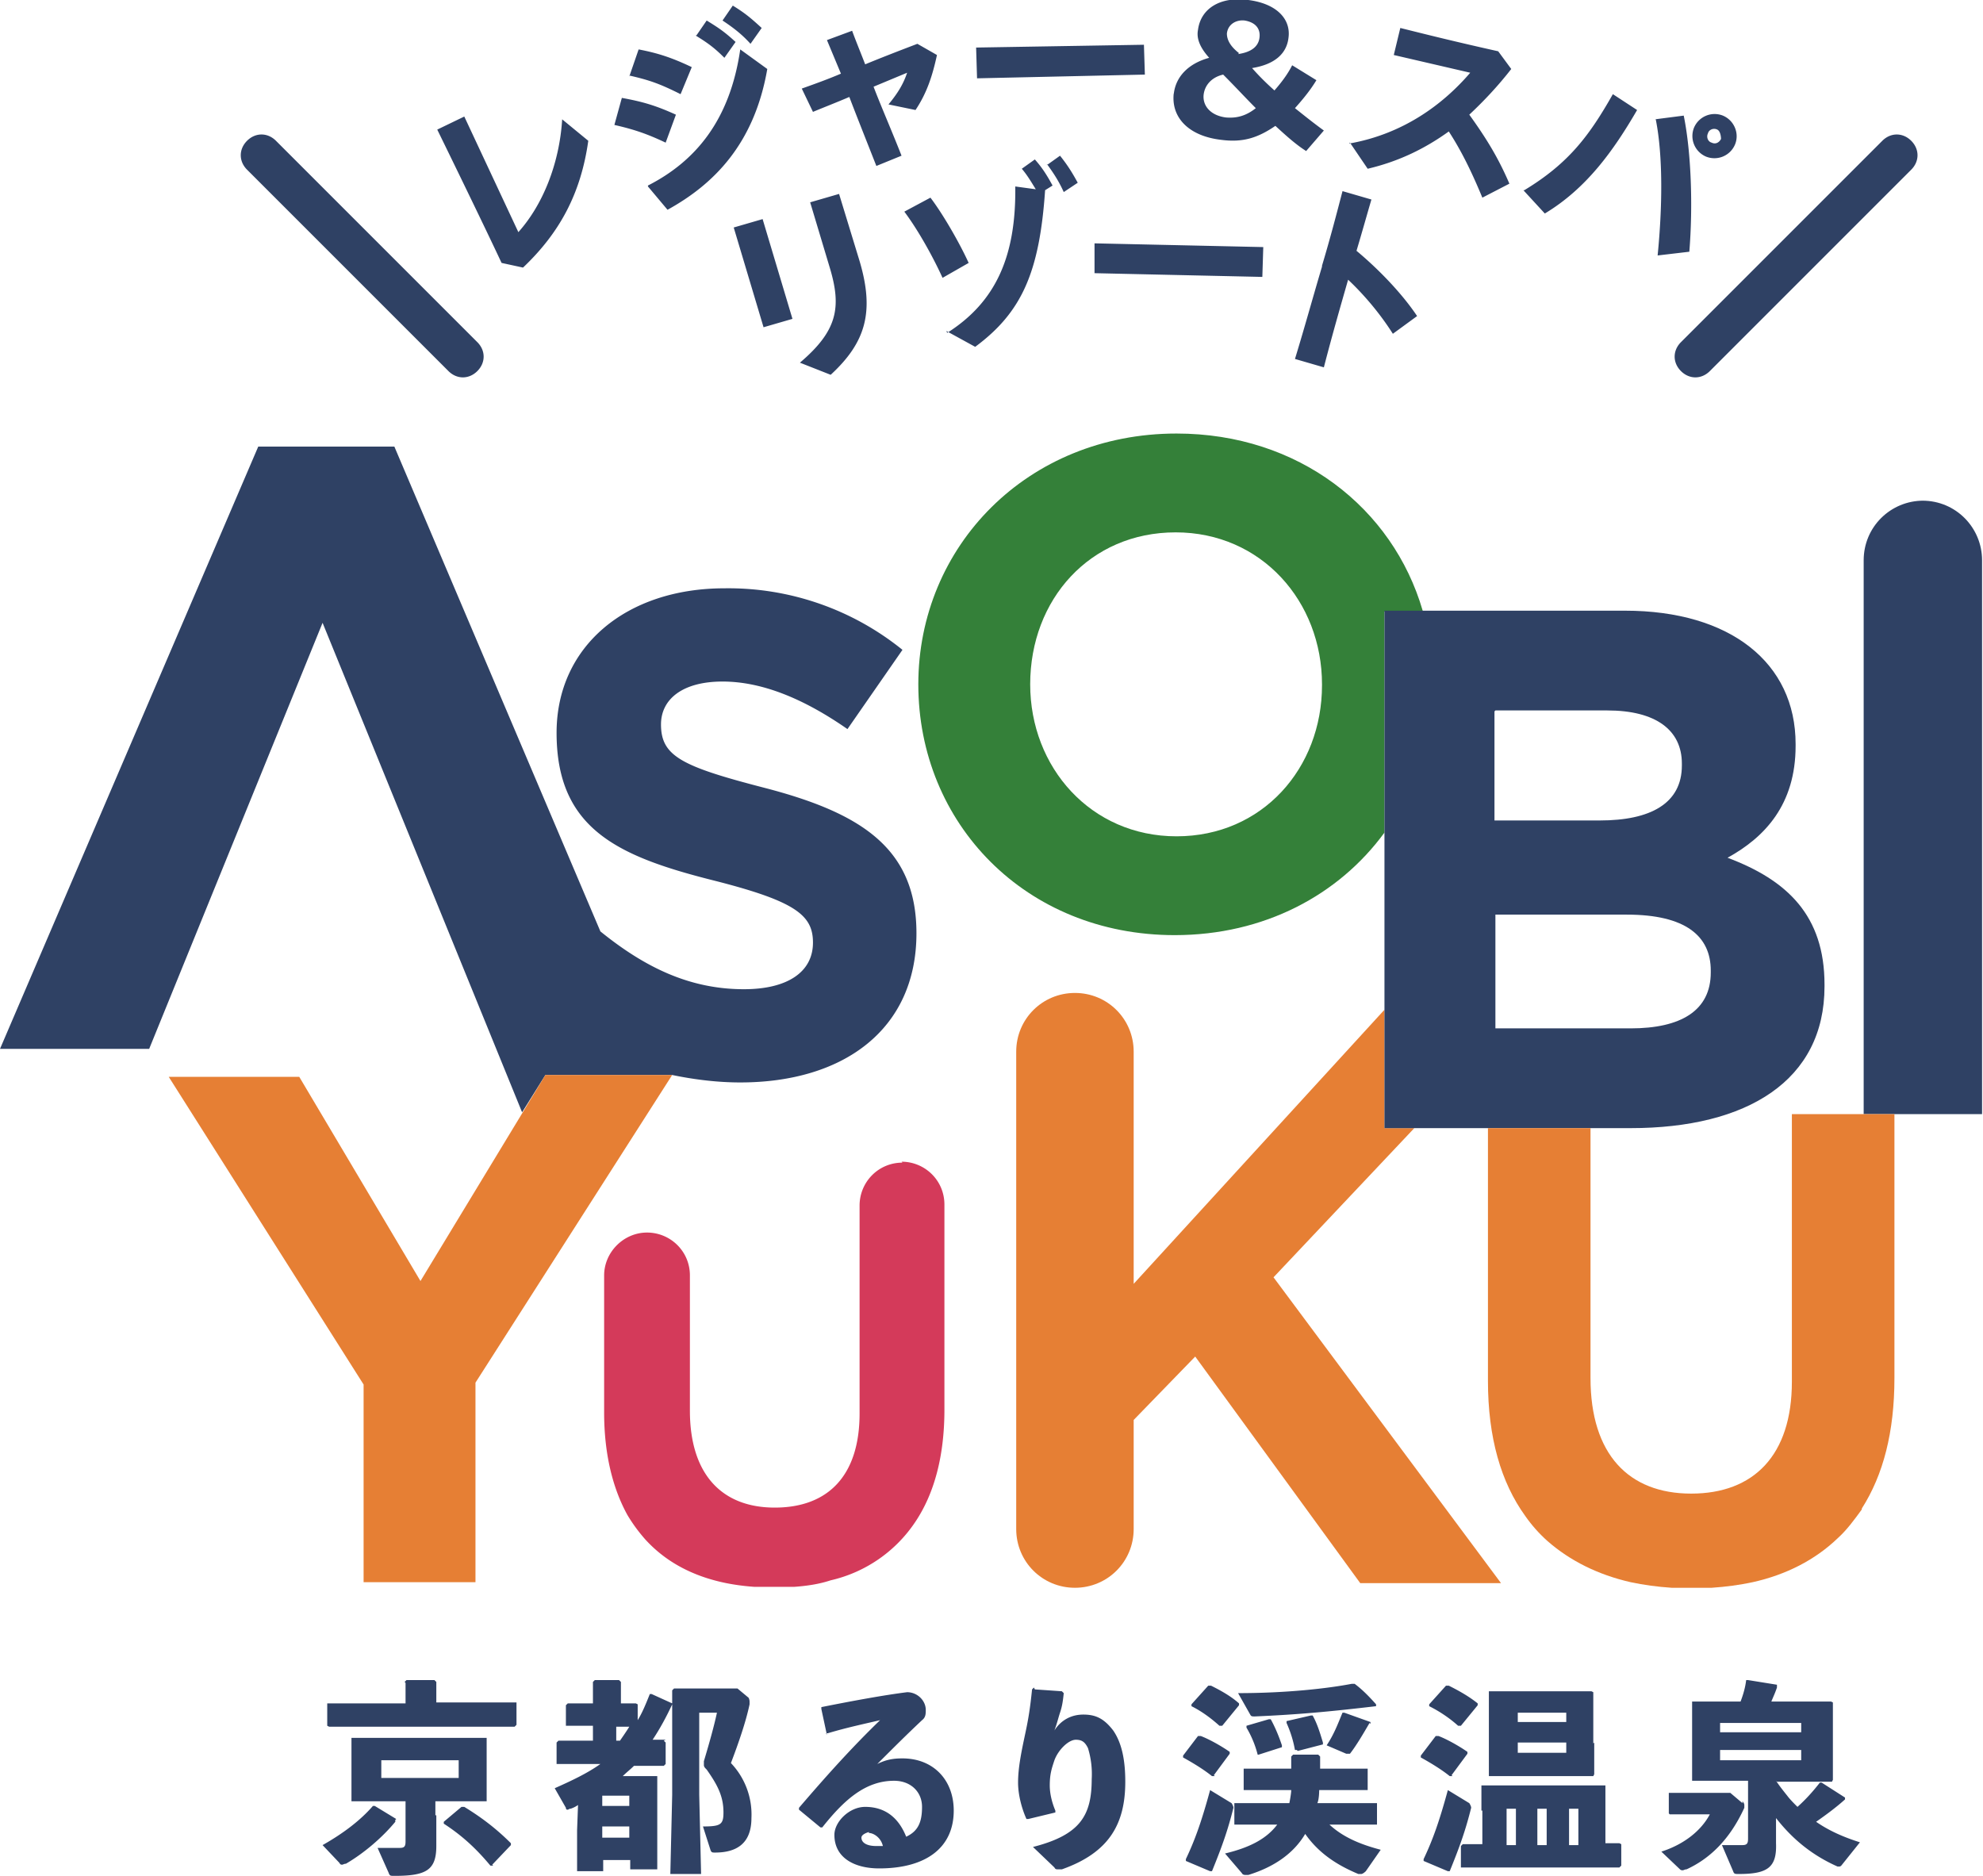 <svg id="_レイヤー_2" data-name="レイヤー 2" xmlns="http://www.w3.org/2000/svg" viewBox="0 0 21.27 20.12"><defs><style>.cls-1{fill:#e67f34}.cls-2{fill:#2f4164}</style></defs><g id="_レイヤー_1-2" data-name="レイヤー 1"><path class="cls-2" d="M5.38 2.82c-.22-.47-.69-1.43-.69-1.43l.29-.14.58 1.24c.26-.29.44-.73.47-1.21l.28.23c-.08.57-.31.99-.7 1.36l-.23-.05Zm1.21-1.48.08-.29c.22.04.36.08.58.18l-.11.3c-.19-.09-.33-.14-.55-.19m.16-.52.1-.29c.21.04.36.09.57.19l-.12.29C7.08.9 6.97.86 6.75.81m.2 1.18c.51-.26.88-.7.99-1.46l.29.21c-.14.81-.58 1.24-1.07 1.51L6.95 2ZM7.47.38l.11-.16c.13.08.19.12.31.23l-.12.17C7.66.51 7.59.46 7.46.38m.29-.16.11-.16c.13.08.19.13.31.24l-.12.17c-.09-.1-.18-.17-.3-.25m1.36.82c-.14.06-.27.11-.39.16L8.6.95c.14-.05.28-.1.42-.16L8.87.43l.27-.1c.04.11.09.23.14.36.17-.07.35-.14.56-.22l.21.12c-.05.23-.11.41-.23.59l-.29-.06c.1-.12.16-.22.2-.34l-.36.15c.08.21.19.46.3.74l-.27.11c-.11-.28-.21-.53-.29-.74m1.36-.53 1.8-.03.01.32-1.8.04-.01-.33zm2.12.5c.02-.19.16-.33.38-.39-.09-.1-.14-.2-.12-.3.03-.23.24-.36.54-.32.31.04.46.21.43.41-.02.16-.14.28-.39.32.07.08.15.16.24.24.07-.08.14-.17.19-.27l.26.16c-.06.1-.14.2-.23.3.1.08.2.16.31.24l-.19.22c-.11-.07-.21-.16-.33-.27-.19.13-.35.18-.58.15-.35-.04-.54-.24-.51-.5m.56.26c.12.01.22-.02.32-.1-.11-.11-.22-.23-.35-.36-.13.03-.2.12-.21.22-.01.12.08.22.24.24m.13-.68c.14-.02.22-.08.23-.18.01-.09-.04-.16-.16-.18-.09-.01-.18.04-.19.14 0 .07.04.14.13.21m1.18.97c.57-.1 1-.41 1.3-.76l-.82-.19.07-.29c.28.07.6.15 1.05.25l.14.19c-.14.18-.29.34-.45.49.18.25.31.46.43.74l-.29.15c-.12-.29-.23-.51-.36-.71-.25.18-.53.32-.87.4l-.19-.28Zm1.88.5c.48-.29.7-.59.95-1.03l.26.17c-.25.43-.54.84-.99 1.11l-.23-.25Zm1.4-.76.31-.04c.08.39.1.97.06 1.46l-.34.04c.05-.5.06-1.06-.02-1.46m.41.09a.24.24 0 0 1 .31-.13c.12.05.18.19.13.31a.24.24 0 0 1-.31.13.24.24 0 0 1-.13-.31m.29.12s0-.08-.04-.1c-.04-.02-.09 0-.1.04-.02.04 0 .09.04.1.04.02.08 0 .1-.04m-10.59.95.31-.09.32 1.07-.31.09-.32-1.07Zm.71 1.45c.4-.34.45-.59.32-1.02l-.21-.7.31-.09.22.72c.16.54.07.87-.31 1.22l-.33-.13ZM9.7 2.27l.28-.15c.13.17.31.48.41.7l-.28.16c-.1-.22-.26-.51-.41-.71m.46 1.3c.52-.33.74-.82.73-1.57l.22.03c-.05-.08-.09-.15-.15-.22l.14-.1c.08.09.13.17.19.28l-.08.05c-.06.88-.25 1.31-.75 1.68l-.31-.17Zm1.07-1.8.14-.1c.08.1.13.18.19.29l-.15.1c-.05-.11-.1-.19-.18-.3m.51.85 1.81.04-.01.32-1.8-.04v-.32zm2.44.24c.09-.3.16-.57.22-.8l.31.09c-.05.17-.1.35-.16.55.24.2.49.46.65.7l-.26.19c-.14-.22-.31-.42-.48-.58-.08.28-.17.59-.26.94l-.31-.09c.11-.36.2-.69.29-.99m6.01-1.35-2.16 2.16c-.09.09-.09.22 0 .31s.22.09.31 0l2.16-2.16c.09-.09.09-.22 0-.31s-.22-.09-.31 0m-17.54.31 2.16 2.16c.09.09.22.09.31 0s.09-.22 0-.31L2.96 1.51c-.09-.09-.22-.09-.31 0s-.09.22 0 .31m1.59 17.7v.02c-.14.17-.34.34-.53.45-.02 0-.03.01-.04.01s-.02 0-.03-.02l-.18-.19c.23-.13.41-.27.54-.42h.02l.23.14Zm.1-1.48.02-.02h.3l.02.02v.22h.86v.24l-.02.02H3.53l-.02-.01v-.24h.84v-.22Zm.34 1.43v.33c0 .26-.11.32-.45.32-.04 0-.05 0-.06-.03l-.12-.27h.24c.05 0 .06-.02.06-.07v-.43h-.58v-.68h1.45v.68h-.55v.15Zm.24-.59h-.83v.19h.83v-.19Zm.37 1.13h-.03c-.15-.18-.3-.32-.5-.45v-.02l.19-.16h.03c.18.11.34.23.5.39v.02l-.2.21Zm1.83-1.34.02.02v.23l-.02.02H6.8c-.04.04-.08.07-.12.11h.37v1h-.29v-.1h-.29v.12h-.28v-.44l.01-.27a.3.3 0 0 1-.08.04c-.02 0-.02.01-.03.01s-.02 0-.02-.02l-.12-.21c.18-.08.35-.16.49-.26h-.47v-.23l.02-.02h.37v-.16h-.29v-.22l.02-.02h.27v-.23l.02-.02h.26l.02.02v.23h.16l.02.01v.17c.05-.08.09-.18.13-.28h.02l.22.1v.02-.16l.02-.02h.68l.12.1s.01.02.01.04v.03c-.04.19-.12.42-.2.63a.8.8 0 0 1 .22.59c0 .29-.18.37-.39.37-.03 0-.04 0-.05-.03l-.08-.25c.19 0 .22-.02.22-.15 0-.17-.06-.29-.18-.46-.02-.02-.03-.03-.03-.05v-.04c.06-.2.11-.38.14-.52H7.5v.88l.02.85h-.33l.02-.85v-.97c-.06.13-.13.26-.21.38h.14Zm-.37.59h-.29v.11h.29v-.11Zm-.29.45h.29v-.12h-.29v.12Zm.16-1.04h.03s.07-.1.1-.15h-.14v.15Zm2.25-.06-.06-.28v-.02c.35-.07.68-.13.92-.16.11 0 .2.09.2.19 0 .04 0 .08-.04.11-.18.17-.3.29-.48.47.1-.05.18-.06.27-.06.33 0 .55.23.55.56 0 .4-.3.62-.8.62-.26 0-.48-.11-.48-.36 0-.14.16-.3.33-.3.26 0 .38.17.44.32.13-.06.17-.16.17-.32s-.12-.28-.3-.28c-.31 0-.54.21-.77.5H8.8l-.23-.19v-.02c.3-.35.57-.65.87-.94-.17.04-.36.08-.56.14h-.02Zm.45 1.04s-.08.02-.08.06c0 .05.05.09.16.09h.07c-.02-.09-.1-.14-.15-.14m1.78-1.54.29.02.02.02c-.01.1-.02.15-.04.21s-.03.11-.06.19c.07-.11.18-.17.31-.17s.22.04.32.17c.09.13.13.31.13.55 0 .45-.17.76-.68.94h-.04c-.02 0-.03 0-.04-.02l-.23-.22c.51-.13.63-.34.63-.73a.95.95 0 0 0-.04-.33c-.03-.06-.06-.09-.13-.09-.08 0-.19.11-.23.22-.03.09-.05.15-.05.27 0 .1.03.2.06.27v.02l-.29.07h-.02c-.05-.11-.09-.26-.09-.39 0-.17.04-.35.08-.54.03-.14.05-.26.07-.46l.02-.02Zm1.93.93H13c-.1-.08-.22-.15-.31-.2v-.02l.16-.21h.03c.08.03.21.1.31.17v.02l-.17.23Zm-.31.89c.1-.21.17-.41.26-.74l.23.14s.02.03.02.05c-.06.24-.12.41-.23.68h-.02l-.26-.11v-.02Zm.39-1.43h-.03c-.1-.09-.2-.16-.3-.21v-.02l.18-.2h.03c.1.05.21.11.3.19v.02l-.18.22Zm.44 1.06h-.31v-.23h.59s.02-.1.02-.14h-.51v-.23h.51v-.13l.02-.02h.27l.02.02v.13h.51v.23h-.52s0 .1-.02.14h.64v.23h-.51c.14.13.32.21.55.27l-.16.23s-.03.03-.05.03h-.03c-.24-.1-.43-.23-.57-.43-.13.22-.35.36-.61.44h-.03c-.01 0-.03 0-.04-.02l-.18-.21c.25-.06.44-.15.56-.31h-.17Zm.98-1.51c.08.06.15.13.23.22v.02c-.51.06-.84.09-1.3.11-.03 0-.04 0-.05-.02l-.13-.23c.52 0 .96-.05 1.22-.1h.02Zm-1.02.76h-.02a1.1 1.1 0 0 0-.12-.29v-.02l.24-.07h.02c.05.09.09.19.12.28v.02l-.25.08Zm.4-.05h-.02c-.02-.11-.05-.2-.09-.29v-.02l.26-.06h.02c.05.09.08.19.11.29v.02l-.27.07Zm.78-.29c-.07.12-.14.24-.21.33h-.04l-.21-.09c.08-.12.12-.23.17-.35h.02l.28.1v.02Zm.89.57h-.03c-.1-.08-.22-.15-.31-.2v-.02l.16-.21h.03c.08.03.21.1.31.17v.02l-.17.23Zm-.31.89c.1-.21.17-.41.26-.74l.23.14s.02.03.02.05c-.06.24-.12.41-.23.68h-.02l-.26-.11v-.02Zm.4-1.43h-.03c-.1-.09-.21-.16-.31-.21v-.02l.18-.2h.03c.1.05.21.11.31.19v.02l-.18.22Zm.22.91v-.27h1.33v.62h.15l.02.01v.23l-.02.02h-1.7v-.23l.02-.02h.21v-.36Zm1.21-.73v.34l-.01.02h-1.12v-.91h1.1l.02.01v.55Zm-.84.71h-.1v.39h.1v-.39Zm.54-1.03h-.52v.1h.52v-.1Zm-.52.43h.52v-.11h-.52v.11Zm.31.6h-.1v.39h.1v-.39Zm.34 0h-.1v.39h.1v-.39Zm1.76-.08s.02.02.02.04v.03c-.16.35-.38.55-.62.66-.02 0-.03.01-.04.01s-.02 0-.03-.01l-.2-.19c.25-.08.43-.23.52-.4h-.43l-.01-.01v-.22h.66l.13.11Zm.36-.22c.04.06.08.11.12.16.03.04.07.08.11.12.09-.08.17-.17.24-.26h.02l.25.16v.02c-.1.09-.21.17-.31.24.13.09.28.16.47.22l-.2.25s-.01.01-.02.01h-.02c-.27-.12-.48-.29-.66-.52v.27c.01.26-.09.33-.4.33-.04 0-.05 0-.06-.03l-.12-.28h.22c.05 0 .06-.02.06-.07v-.62h-.6v-.85h.52c.03-.08.05-.15.06-.23h.02l.31.05v.03c-.02.06-.04.1-.06.15h.64l.02.01v.83l-.01.02h-.59Zm-.6-.52h.87v-.1h-.87v.1Zm0 .3h.87v-.11h-.87v.11ZM7.21 11.53c.24.05.49.08.73.08 1.11 0 1.89-.57 1.89-1.6 0-.91-.59-1.29-1.63-1.56-.89-.23-1.11-.34-1.11-.68 0-.27.23-.46.66-.46s.88.19 1.34.51l.59-.85a2.97 2.97 0 0 0-1.91-.66c-1.05 0-1.8.62-1.8 1.55 0 1.04.67 1.33 1.71 1.59.86.22 1.04.37 1.04.66 0 .32-.28.5-.74.5-.59 0-1.07-.24-1.54-.62l-2.21-5.2H2.77L0 11.25h1.6l1.86-4.57 2.14 5.25.25-.4h1.36Z"/><path d="M15.26 6.55c-.32-1.1-1.33-1.9-2.64-1.9-1.6 0-2.77 1.21-2.77 2.69 0 1.49 1.15 2.69 2.75 2.69.96 0 1.76-.43 2.25-1.1V6.56h.41Zm-1.08.8c0 .89-.64 1.62-1.56 1.62s-1.57-.74-1.57-1.63c0-.91.64-1.63 1.56-1.63s1.57.74 1.57 1.63Z" style="fill:#348039"/><path class="cls-1" d="M14.85 12.1v-1.27l-2.69 2.94v-2.49c0-.35-.28-.63-.63-.63s-.63.28-.63.63v5.12c0 .35.28.63.63.63s.63-.28.63-.63v-1.17l.66-.68 1.77 2.43h1.51l-2.44-3.28 1.51-1.6h-.33Z"/><path class="cls-2" d="M18.53 9.2c.4-.22.73-.57.73-1.2v-.02c0-.87-.7-1.43-1.83-1.43h-2.58v5.55h2.64c1.25 0 2.08-.51 2.08-1.52v-.02c0-.74-.4-1.12-1.04-1.36m-2.49-1.58h1.2c.52 0 .8.21.8.57v.02c0 .41-.34.59-.88.59h-1.13V7.63Zm2.31 2.81c0 .41-.32.6-.86.6h-1.45V9.81h1.41c.63 0 .9.23.9.6v.02Zm2.28-5.06c-.35 0-.64.28-.64.64v5.94h1.27V6.01c0-.35-.28-.64-.64-.64"/><path class="cls-1" d="m5.85 11.53-1.34 2.21-1.3-2.19h-1.4l2.09 3.3v2.12h1.2v-2.14l2.11-3.3H5.85zm14.12 4.65c.23-.36.35-.82.35-1.4v-2.83h-1.1v2.87c0 .79-.41 1.2-1.08 1.2s-1.08-.42-1.08-1.24V12.1h-1.1v2.71c0 .61.14 1.09.4 1.45.07.1.15.19.24.27.24.21.54.36.89.44.14.03.29.05.44.06h.43c.15-.01.3-.03.44-.06.36-.08.67-.24.91-.47.1-.09.18-.2.26-.31"/><path d="M9.68 12.47c-.26 0-.46.21-.46.46v2.23c0 .67-.34 1.01-.91 1.01s-.91-.36-.91-1.04v-1.45c0-.26-.21-.46-.46-.46s-.46.21-.46.46v1.47c0 .44.09.81.25 1.1.06.1.12.18.19.26.2.22.46.37.78.45.12.03.25.05.39.06h.43c.14-.01.27-.03.39-.07a1.49 1.49 0 0 0 .91-.63c.2-.3.31-.7.31-1.2v-2.2c0-.26-.21-.46-.46-.46" style="fill:#d43a5a"/></g></svg>